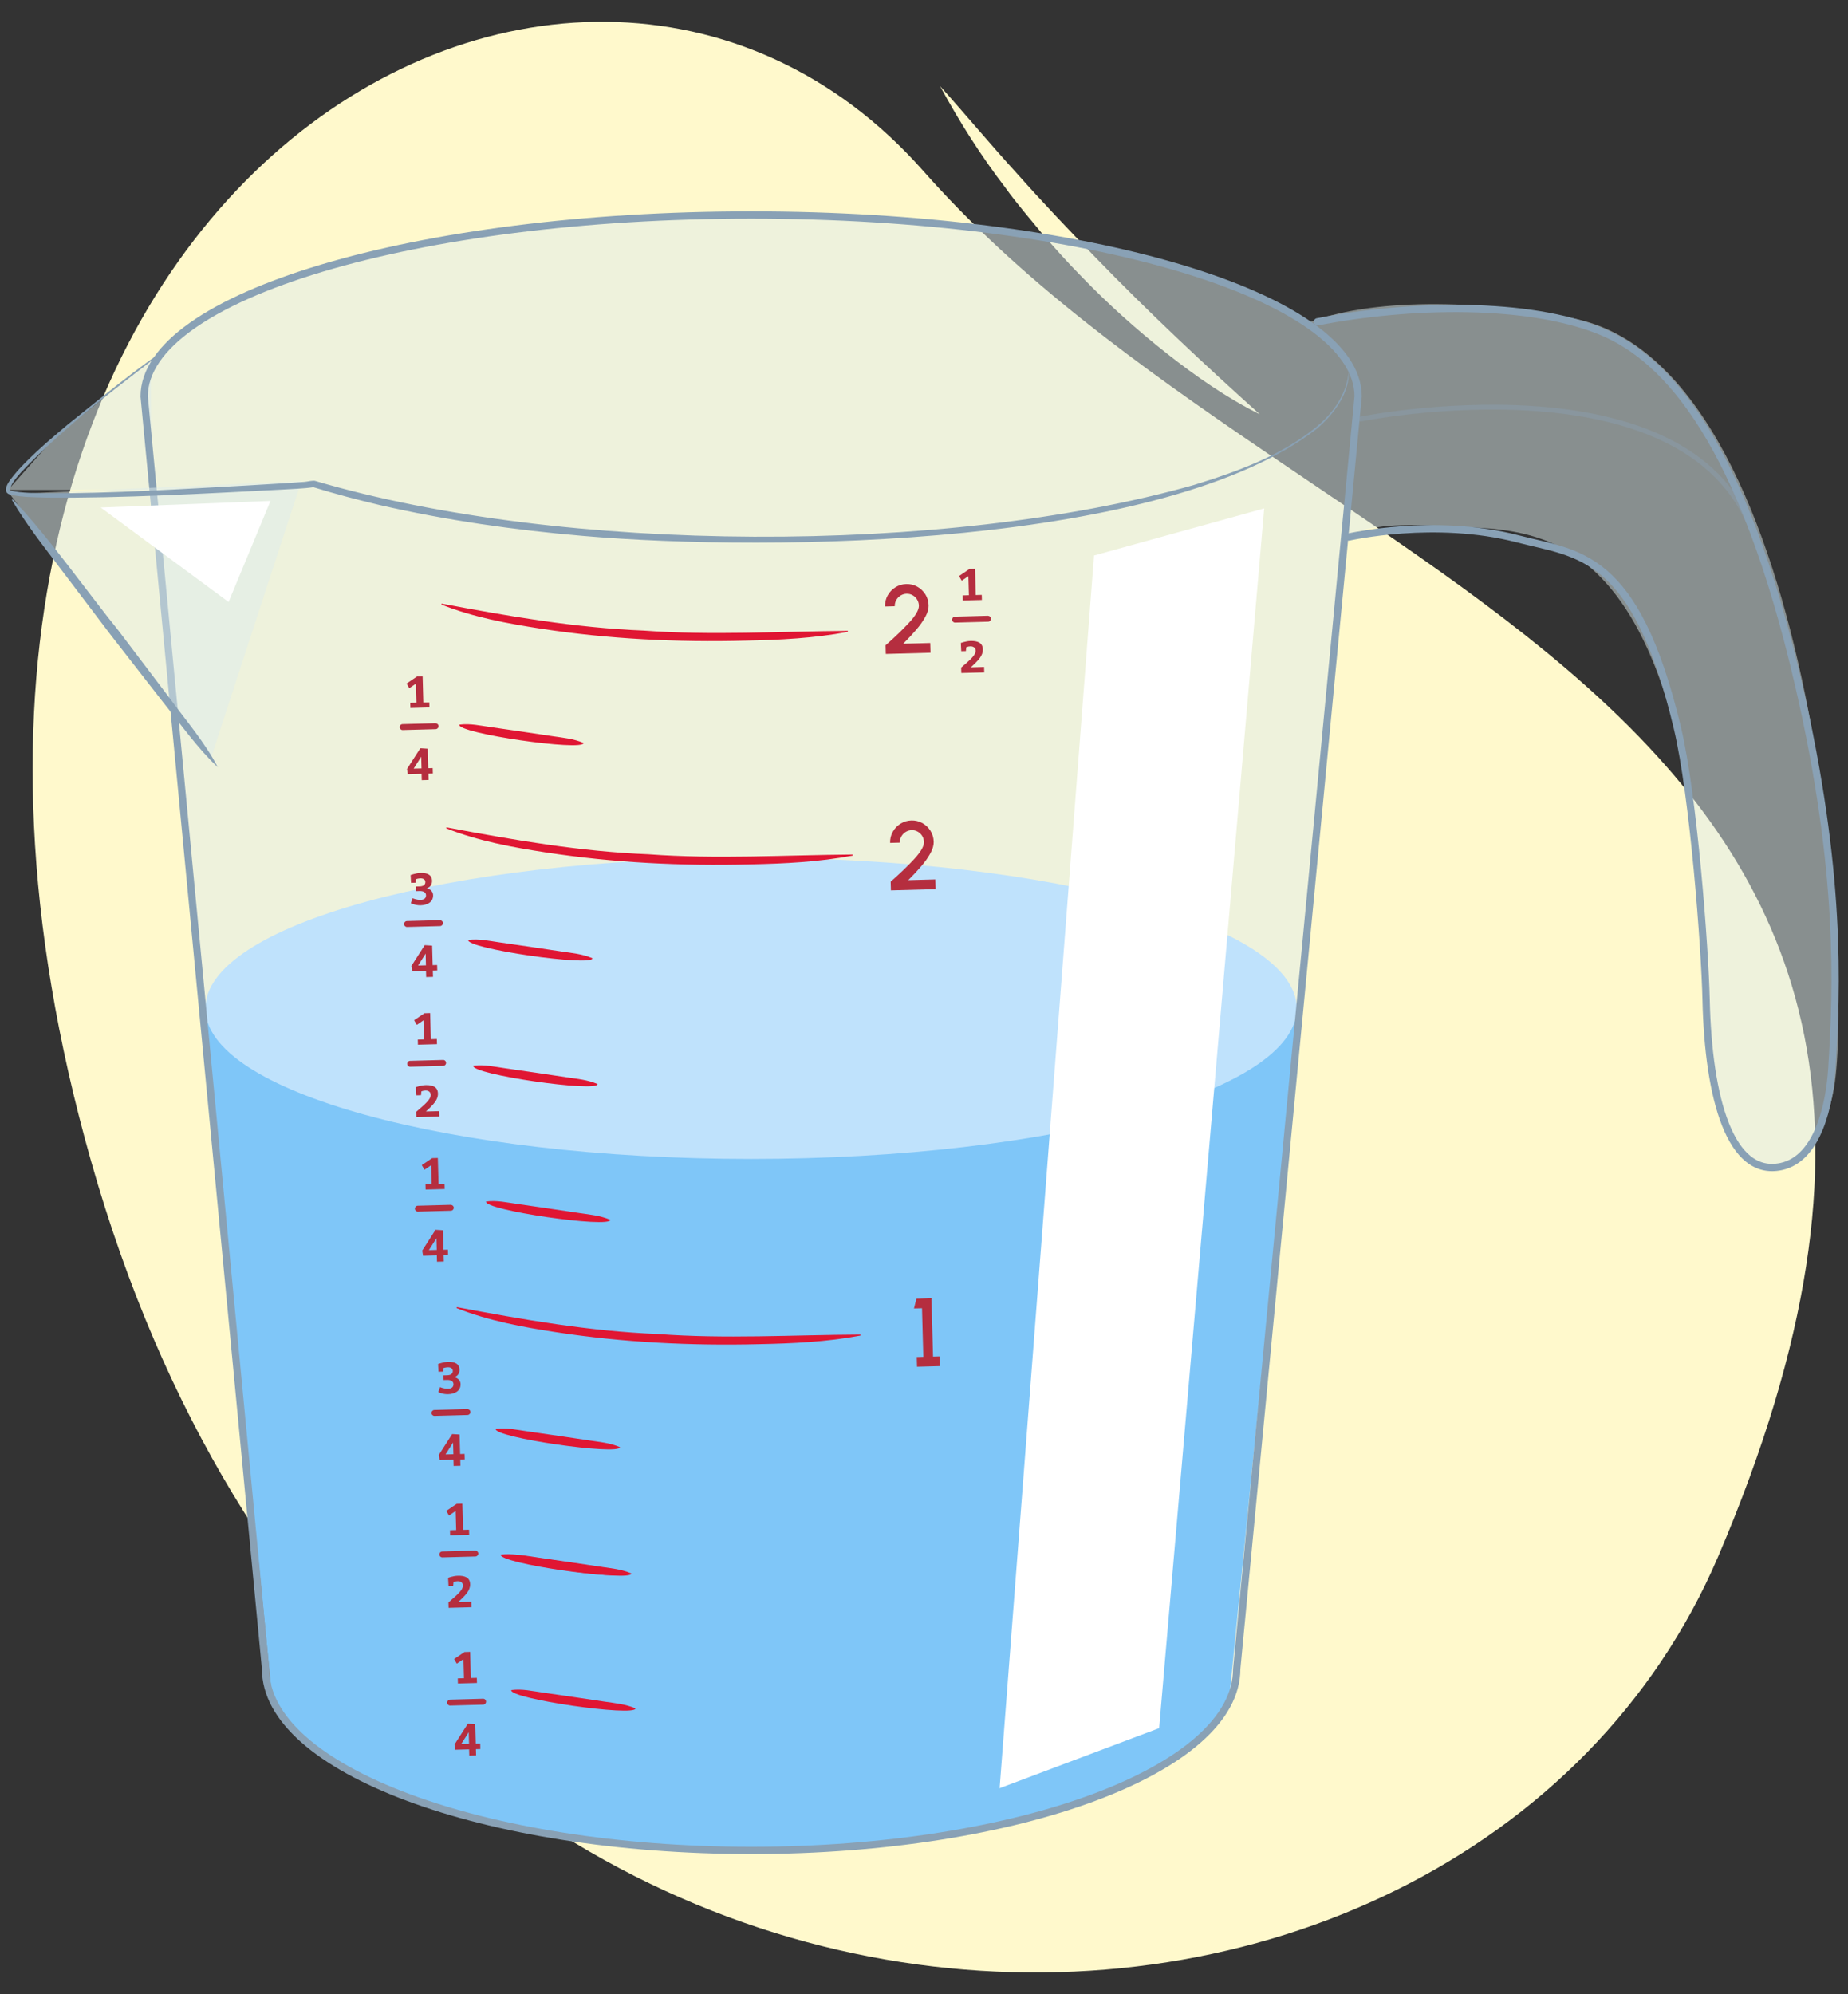 <?xml version="1.0" encoding="UTF-8"?><svg id="a" xmlns="http://www.w3.org/2000/svg" width="380" height="410" viewBox="0 0 380 410"><rect x="0" y="0" width="380" height="410" fill="#333333" stroke="none"/><g id="b"><path d="M189.886,35.177C117.369-46.952-37.387,40.715,18.717,238.681c59.294,209.223,282.07,204.141,334.588,81.317,76.147-178.085-84.3-195.215-163.418-284.821Z" fill="#fff9cc"/><path d="M259.057,85.185c-6.741-3.353-13.076-7.751-19.166-12.542-6.09-4.805-11.954-10.045-17.484-15.77-2.797-2.815-5.46-5.825-8.108-8.841-2.557-3.138-5.212-6.149-7.596-9.49-4.952-6.451-9.41-13.468-13.397-20.837,5.366,5.961,10.447,12.103,15.781,17.931,5.253,5.919,10.665,11.6,16.113,17.223,10.903,11.263,22.21,21.865,33.857,32.328Z" fill="#fff9cc"/></g><g id="c"><path d="M323.617,65.484c-19.588-3.92-41.854-4.354-55.453,1.166,7.111,5.084,11.103,10.724,11.103,16.671l-2.584,26.716c7.406-2.493,11.628-2.295,24.033-1.714,19.033.891,48.52,1.959,50.788,104.569.817,36.952,21.88,32.448,25.621,10.775,4.066-23.554-3.944-148.263-53.509-158.183Z" fill="#dfeded" opacity=".5"/><polyline points="11.295 89.881 1.659 100.724 31.134 100.724 31.021 74.068 11.295 89.881" fill="#dfeded" opacity=".5"/><path d="M279.267,81.502c0-20.607-55.883-37.299-124.807-37.299S29.648,60.894,29.648,81.502l24.96,261.625c0,20.596,44.71,37.299,99.853,37.299s99.846-16.704,99.846-37.299l24.96-261.625Z" fill="#dfeded" opacity=".5" stroke="#bdccd4" stroke-linecap="round" stroke-linejoin="round"/><path d="M266.652,212.499c0-16.682-49.441-30.205-111.668-30.205s-112.666,13.523-112.666,30.205c0,.615.091,1.208.228,1.801l13.23,132.808c0,17.006,45.159,32.819,99.248,32.819s97.945-15.813,97.945-32.819l13.466-134.85c.125-.582.216.856.216.241Z" fill="#7fc6f8"/><path d="M42.222,207.323c0-17.092,50.245-30.96,112.198-30.96s112.222,13.868,112.222,30.96-50.245,30.938-112.222,30.938-112.198-13.857-112.198-30.938" fill="#bfe2fc"/><path d="M279.267,81.502c0-20.607-55.883-37.299-124.807-37.299S29.648,60.894,29.648,81.502l24.96,261.625c0,20.596,44.71,37.299,99.853,37.299s99.846-16.704,99.846-37.299l24.96-261.625Z" fill="none" stroke="#89a1b5" stroke-linecap="round" stroke-linejoin="round" stroke-width="1.5"/><polygon points="259.951 104.524 238.35 355.289 205.548 367.635 224.962 114.209 259.951 104.524" fill="#fff"/><polygon points="43.377 155.842 2.007 101.568 61.969 98.917 43.377 155.842" fill="#dfeded" opacity=".5"/><path d="M2.653,102.69c6.968,7.212,15.337,19.063,21.715,26.963,0,0,10.452,13.793,10.452,13.793,3.386,4.643,7.356,9.239,9.966,14.289-4.193-3.923-7.611-8.829-11.218-13.327,0,0-10.633-13.654-10.633-13.654l-10.457-13.79c-3.469-4.609-7.073-9.115-10.001-14.14-.065-.102.088-.23.175-.134h0Z" fill="#89a1b5"/><path d="M35.637,70.737c-10.795,8.32-21.965,16.497-31.344,26.397-.905,1.079-2.154,2.423-2.244,3.647,0,0,.012.038.189.096,2.396.522,4.941.471,7.465.533,13.113.05,27.834-.87,41.028-1.597,3.233-.221,8.784-.485,11.924-.753.486-.03,1.754-.352,2.174-.189,50.833,15.003,129.554,15.291,180.579.858,8.87-2.725,17.89-5.976,25.169-11.878,3.641-2.931,6.538-7.109,6.763-11.824.281,4.744-3.049,9.102-6.53,12.094-31.169,24.282-111.8,25.429-150.992,22.052-14.043-1.203-28.033-3.198-41.776-6.351-4.574-1.081-9.119-2.284-13.613-3.663-1.965.311-4.609.36-6.788.512-15.574.795-32.391,1.771-47.953,1.626-2.565-.089-5.177-.046-7.697-.636-2.246-.842.996-4.059,1.748-5.026,3.105-3.372,6.601-6.337,10.098-9.276,6.986-5.613,14.661-11.961,21.801-16.622h0Z" fill="#89a1b5"/><polygon points="20.704 104.338 55.621 102.983 47.005 123.765 20.704 104.338" fill="#fff"/><path d="M270.902,66.162c19.045-3.727,43.532-4.212,58.497,2.033,13.444,5.611,28.908,22.74,40.471,72.698,8.825,38.128,7.87,62.132,6.802,78.856-.453,7.102-2.757,18.46-10.43,20.081-10.43,2.204-14.964-13.959-15.418-34.285-.24-10.762-2.575-41.867-5.895-55.836-8.616-36.244-20.369-35.696-32.876-38.938-17.005-4.408-34.69-.367-34.69-.367" fill="none" stroke="#89a1b5" stroke-linecap="round" stroke-linejoin="round" stroke-width="1.5"/><path d="M279.745,86.159s66.999-13.592,80.603,23.142" fill="none" opacity=".4" stroke="#89a1b5" stroke-linecap="round" stroke-linejoin="round"/><path d="M94.003,268.744c13.67,2.577,27.292,4.953,41.205,5.513,13.884,1.045,27.727.188,41.641.119.125-.005.15.202.019.22-6.878,1.29-13.866,1.616-20.836,1.755-13.952.342-27.947-.351-41.753-2.476-6.898-1.06-13.82-2.339-20.337-4.919-.118-.042-.067-.24.06-.212h0Z" fill="#e01633"/><path d="M91.873,170.105c13.759,2.601,27.476,4.975,41.481,5.53,13.977,1.031,27.912.158,41.917.053.125-.005.15.202.02.22-6.921,1.308-13.955,1.648-20.971,1.797-14.045.363-28.133-.32-42.032-2.447-6.944-1.065-13.913-2.346-20.474-4.94-.118-.042-.067-.24.06-.212h0Z" fill="#e01633"/><path d="M90.899,124.11c13.754,2.599,27.465,4.974,41.464,5.529,13.972,1.032,27.901.16,41.901.057.125-.005.15.202.02.22-6.919,1.307-13.95,1.647-20.963,1.794-14.039.362-28.122-.322-42.016-2.449-6.941-1.065-13.908-2.345-20.466-4.939-.118-.042-.067-.24.06-.212h0Z" fill="#e01633"/><path d="M94.457,148.981c2.255-.294,4.335.217,6.465.507l6.371.924,6.369.949c2.126.317,4.262.496,6.337,1.384.038,1.775-26.068-1.976-25.542-3.765h0Z" fill="#e01633"/><path d="M99.949,247.016c2.255-.294,4.335.217,6.465.507l6.371.924,6.369.949c2.126.317,4.262.496,6.337,1.384.037,1.775-26.067-1.976-25.542-3.765h0Z" fill="#e01633"/><path d="M104.289,319.728c2.255-.294,4.335.217,6.465.507l6.371.924,6.369.949c2.126.317,4.262.496,6.337,1.384.038,1.775-26.068-1.976-25.542-3.765h0Z" fill="#e01633"/><path d="M105.137,347.464c2.255-.294,4.335.217,6.465.507l6.371.924,6.369.949c2.126.317,4.262.496,6.337,1.384.037,1.775-26.067-1.976-25.542-3.765h0Z" fill="#e01633"/><path d="M189.591,268.962l-1.649.045.496-2.013,3.098-.084.325,11.989,1.349-.037.054,1.998-4.696.128-.054-1.998,1.349-.037-.271-9.991Z" fill="#b52e3f"/><path d="M183.15,181.268c1.845-1.621,3.453-3.163,4.823-4.641,1.37-1.477,2.047-2.654,2.024-3.523-.024-.89-.516-1.696-1.288-2.124-.385-.221-.798-.318-1.248-.307-.889.024-1.695.535-2.124,1.307-.22.396-.318.809-.306,1.258l-1.998.055c-.022-.829.157-1.585.548-2.284.391-.7.926-1.256,1.604-1.674.678-.419,1.413-.638,2.222-.66.81-.021,1.554.157,2.254.539.69.391,1.245.916,1.673,1.595.418.678.639,1.432.661,2.241.02.729-.209,1.525-.686,2.389-.476.862-1.093,1.739-1.839,2.609-.746.88-1.65,1.844-2.701,2.902l5.565-.15.054,1.998-9.191.249-.048-1.778Z" fill="#b52e3f"/><path d="M182.104,132.664c1.845-1.62,3.453-3.163,4.823-4.64s2.047-2.654,2.024-3.524c-.024-.889-.516-1.695-1.288-2.124-.385-.221-.798-.318-1.248-.307-.889.024-1.695.536-2.124,1.308-.219.396-.318.809-.306,1.257l-1.998.055c-.022-.828.157-1.584.548-2.284.391-.7.926-1.255,1.604-1.673.678-.419,1.413-.638,2.222-.66.81-.021,1.554.157,2.254.539.69.391,1.245.915,1.673,1.594.418.679.639,1.433.661,2.241.02.729-.209,1.526-.686,2.389-.476.863-1.093,1.74-1.839,2.609-.746.88-1.65,1.845-2.701,2.902l5.565-.15.054,1.999-9.191.249-.048-1.779Z" fill="#b52e3f"/><path d="M91.26,259.354l-1.403.038-.035-1.293-2.835.077-.166-1.073c.91-1.421,1.82-2.849,2.739-4.269l1.526.094.108,4.011.912-.024.03,1.122-.912.024.035,1.293ZM88.187,257.021l1.622-.044-.065-2.406-1.557,2.45Z" fill="#b52e3f"/><path d="M85.918,249.097c-.329,0-.6-.262-.609-.593-.009-.337.257-.617.593-.626l6.78-.183c.335.021.617.256.626.593.009.337-.257.617-.593.626l-6.78.183h-.017Z" fill="#b52e3f"/><path d="M87.489,243.512l1.276-.035-.107-3.92-1.37.932-.555-.953,2.132-1.443,1.166-.032.146,5.378,1.23-.033.028,1.048-3.919.106-.028-1.048Z" fill="#b52e3f"/><path d="M97.9,360.904l-1.404.038-.035-1.295-2.835.076-.166-1.073c.909-1.418,1.82-2.849,2.739-4.27l1.526.095.109,4.011.912-.025.03,1.122-.912.025.035,1.295ZM94.827,358.568l1.622-.044-.066-2.406-1.557,2.45Z" fill="#b52e3f"/><path d="M92.558,350.645c-.329,0-.6-.262-.609-.593-.009-.337.257-.617.593-.626l6.78-.185c.347-.013.617.256.626.593.009.337-.257.617-.593.626l-6.78.185h-.017Z" fill="#b52e3f"/><path d="M94.128,345.059l1.277-.035-.106-3.919-1.371.93-.554-.952,2.131-1.445,1.167-.032.146,5.378,1.23-.032.029,1.048-3.919.106-.029-1.048Z" fill="#b52e3f"/><path d="M85.592,228.568c1.907-1.63,3.004-2.59,2.98-3.484-.015-.555-.444-.899-1.091-.881-.482.013-.843.186-.843.186l-.07.776-.957.026-.091-1.684s1.019-.393,1.994-.42c1.458-.039,2.501.362,2.538,1.729.035,1.277-.897,2.26-2.482,3.698l2.735-.075.03,1.112-4.713.129-.03-1.112Z" fill="#b52e3f"/><path d="M84.337,219.312c-.329,0-.6-.262-.609-.593-.009-.337.257-.617.593-.626l6.78-.183c.323-.029.618.256.626.593s-.257.617-.593.626l-6.78.183h-.017Z" fill="#b52e3f"/><path d="M85.906,213.727l1.276-.036-.106-3.921-1.371.933-.554-.953,2.131-1.443,1.167-.032.146,5.378,1.23-.033.029,1.048-3.919.107-.029-1.048Z" fill="#b52e3f"/><path d="M92.213,329.44c1.908-1.63,3.004-2.59,2.98-3.483-.015-.555-.444-.899-1.091-.881-.483.013-.843.186-.843.186l-.07.776-.957.026-.091-1.684s1.02-.393,1.995-.419c1.458-.04,2.5.361,2.537,1.728.035,1.277-.897,2.26-2.481,3.698l2.734-.075.03,1.112-4.712.129-.03-1.112Z" fill="#b52e3f"/><path d="M90.957,320.184c-.329,0-.6-.262-.609-.593-.009-.337.257-.617.593-.626l6.78-.183c.339.024.617.255.626.593.009.337-.257.617-.593.626l-6.78.183h-.017Z" fill="#b52e3f"/><path d="M92.528,314.599l1.276-.035-.106-3.92-1.371.932-.555-.953,2.132-1.443,1.166-.032.146,5.378,1.23-.033.028,1.048-3.919.106-.028-1.048Z" fill="#b52e3f"/><path d="M88.129,160.352l-1.404.038-.035-1.295-2.835.076-.166-1.071c.91-1.421,1.82-2.85,2.739-4.27l1.526.094.108,4.011.912-.025.03,1.121-.912.025.035,1.295ZM85.056,158.018l1.622-.043-.065-2.407-1.557,2.45Z" fill="#b52e3f"/><path d="M82.787,150.093c-.329,0-.6-.262-.609-.593-.009-.337.257-.617.593-.626l6.78-.183c.338.018.617.256.626.593.009.337-.257.617-.593.626l-6.78.183h-.017Z" fill="#b52e3f"/><path d="M84.357,144.508l1.277-.035-.107-3.921-1.37.933-.554-.953,2.131-1.446,1.167-.031.145,5.379,1.23-.033.029,1.048-3.919.106-.029-1.048Z" fill="#b52e3f"/><path d="M197.644,137.253c1.908-1.629,3.004-2.59,2.98-3.484-.015-.556-.445-.899-1.091-.882-.483.013-.843.187-.843.187l-.07.778-.957.026-.091-1.684s1.02-.394,1.995-.42c1.458-.039,2.5.361,2.537,1.728.035,1.277-.896,2.26-2.481,3.698l2.734-.074.03,1.112-4.713.127-.03-1.112Z" fill="#b52e3f"/><path d="M196.389,127.997c-.329,0-.6-.262-.609-.593-.009-.337.257-.617.593-.626l6.78-.183c.345.029.618.256.626.593s-.257.617-.593.626l-6.78.183h-.017Z" fill="#b52e3f"/><path d="M197.959,122.412l1.277-.035-.106-3.921-1.371.931-.554-.953,2.131-1.445,1.167-.031.145,5.379,1.23-.033.029,1.047-3.919.106-.029-1.047Z" fill="#b52e3f"/><path d="M96.281,193.238c2.255-.294,4.335.217,6.465.507l6.371.924,6.369.949c2.126.317,4.262.496,6.337,1.384.037,1.775-26.067-1.975-25.542-3.765h0Z" fill="#e01633"/><path d="M97.331,219.104c2.255-.294,4.335.217,6.465.507l6.371.924,6.369.949c2.126.317,4.262.496,6.337,1.384.037,1.775-26.067-1.976-25.542-3.765h0Z" fill="#e01633"/><path d="M89.035,200.834l-1.403.038-.035-1.293-2.835.076-.166-1.072c.909-1.419,1.82-2.85,2.738-4.27l1.526.095.109,4.011.912-.025.03,1.122-.912.025.035,1.293ZM85.963,198.5l1.622-.043-.065-2.406-1.556,2.448Z" fill="#b52e3f"/><path d="M83.694,190.576c-.329,0-.6-.262-.609-.593-.009-.337.257-.617.593-.626l6.78-.183c.337.02.617.256.626.593.009.337-.257.617-.593.626l-6.78.183h-.017Z" fill="#b52e3f"/><path d="M84.433,179.906s1.11-.414,2.021-.438c1.522-.042,2.357.456,2.388,1.577.021.774-.356,1.35-1.097,1.571.779.154,1.296.723,1.314,1.406.04,1.485-1.266,2.059-2.561,2.095-1.166.031-2.018-.439-2.018-.439l.355-1.012s.831.361,1.633.339c.729-.02,1.149-.351,1.133-.961-.015-.547-.48-.88-1.318-.857l-.712.019-.026-.957.757-.02c.747-.02,1.177-.324,1.16-.917-.012-.455-.385-.745-1.023-.728-.456.012-.89.16-.89.16l-.071.731-.957.026-.088-1.593Z" fill="#b52e3f"/><path d="M101.928,293.756c2.255-.294,4.335.217,6.465.507l6.371.924,6.369.949c2.126.317,4.262.496,6.337,1.384.038,1.775-26.068-1.976-25.542-3.765h0Z" fill="#e01633"/><path d="M102.978,319.621c2.255-.294,4.335.217,6.465.507l6.371.924,6.369.949c2.126.317,4.262.496,6.337,1.384.037,1.775-26.067-1.976-25.542-3.765h0Z" fill="#e01633"/><path d="M94.682,301.352l-1.403.038-.035-1.293-2.835.076-.166-1.072c.909-1.419,1.82-2.85,2.738-4.27l1.526.095.109,4.011.912-.025.03,1.122-.912.025.035,1.293ZM91.61,299.018l1.622-.043-.065-2.406-1.556,2.448Z" fill="#b52e3f"/><path d="M89.341,291.094c-.329,0-.6-.262-.609-.593-.009-.337.257-.617.593-.626l6.78-.183c.337.02.617.256.626.593.009.337-.257.617-.593.626l-6.78.183h-.017Z" fill="#b52e3f"/><path d="M90.08,280.424s1.11-.414,2.021-.438c1.522-.042,2.357.456,2.388,1.577.021.774-.356,1.35-1.097,1.571.779.154,1.296.723,1.314,1.406.04,1.485-1.266,2.059-2.561,2.095-1.166.031-2.018-.439-2.018-.439l.355-1.012s.831.361,1.633.339c.729-.02,1.149-.351,1.133-.961-.015-.547-.48-.88-1.318-.857l-.712.019-.026-.957.757-.02c.747-.02,1.177-.324,1.16-.917-.012-.455-.385-.745-1.023-.728-.456.012-.89.16-.89.16l-.071.731-.957.026-.088-1.593Z" fill="#b52e3f"/></g></svg>